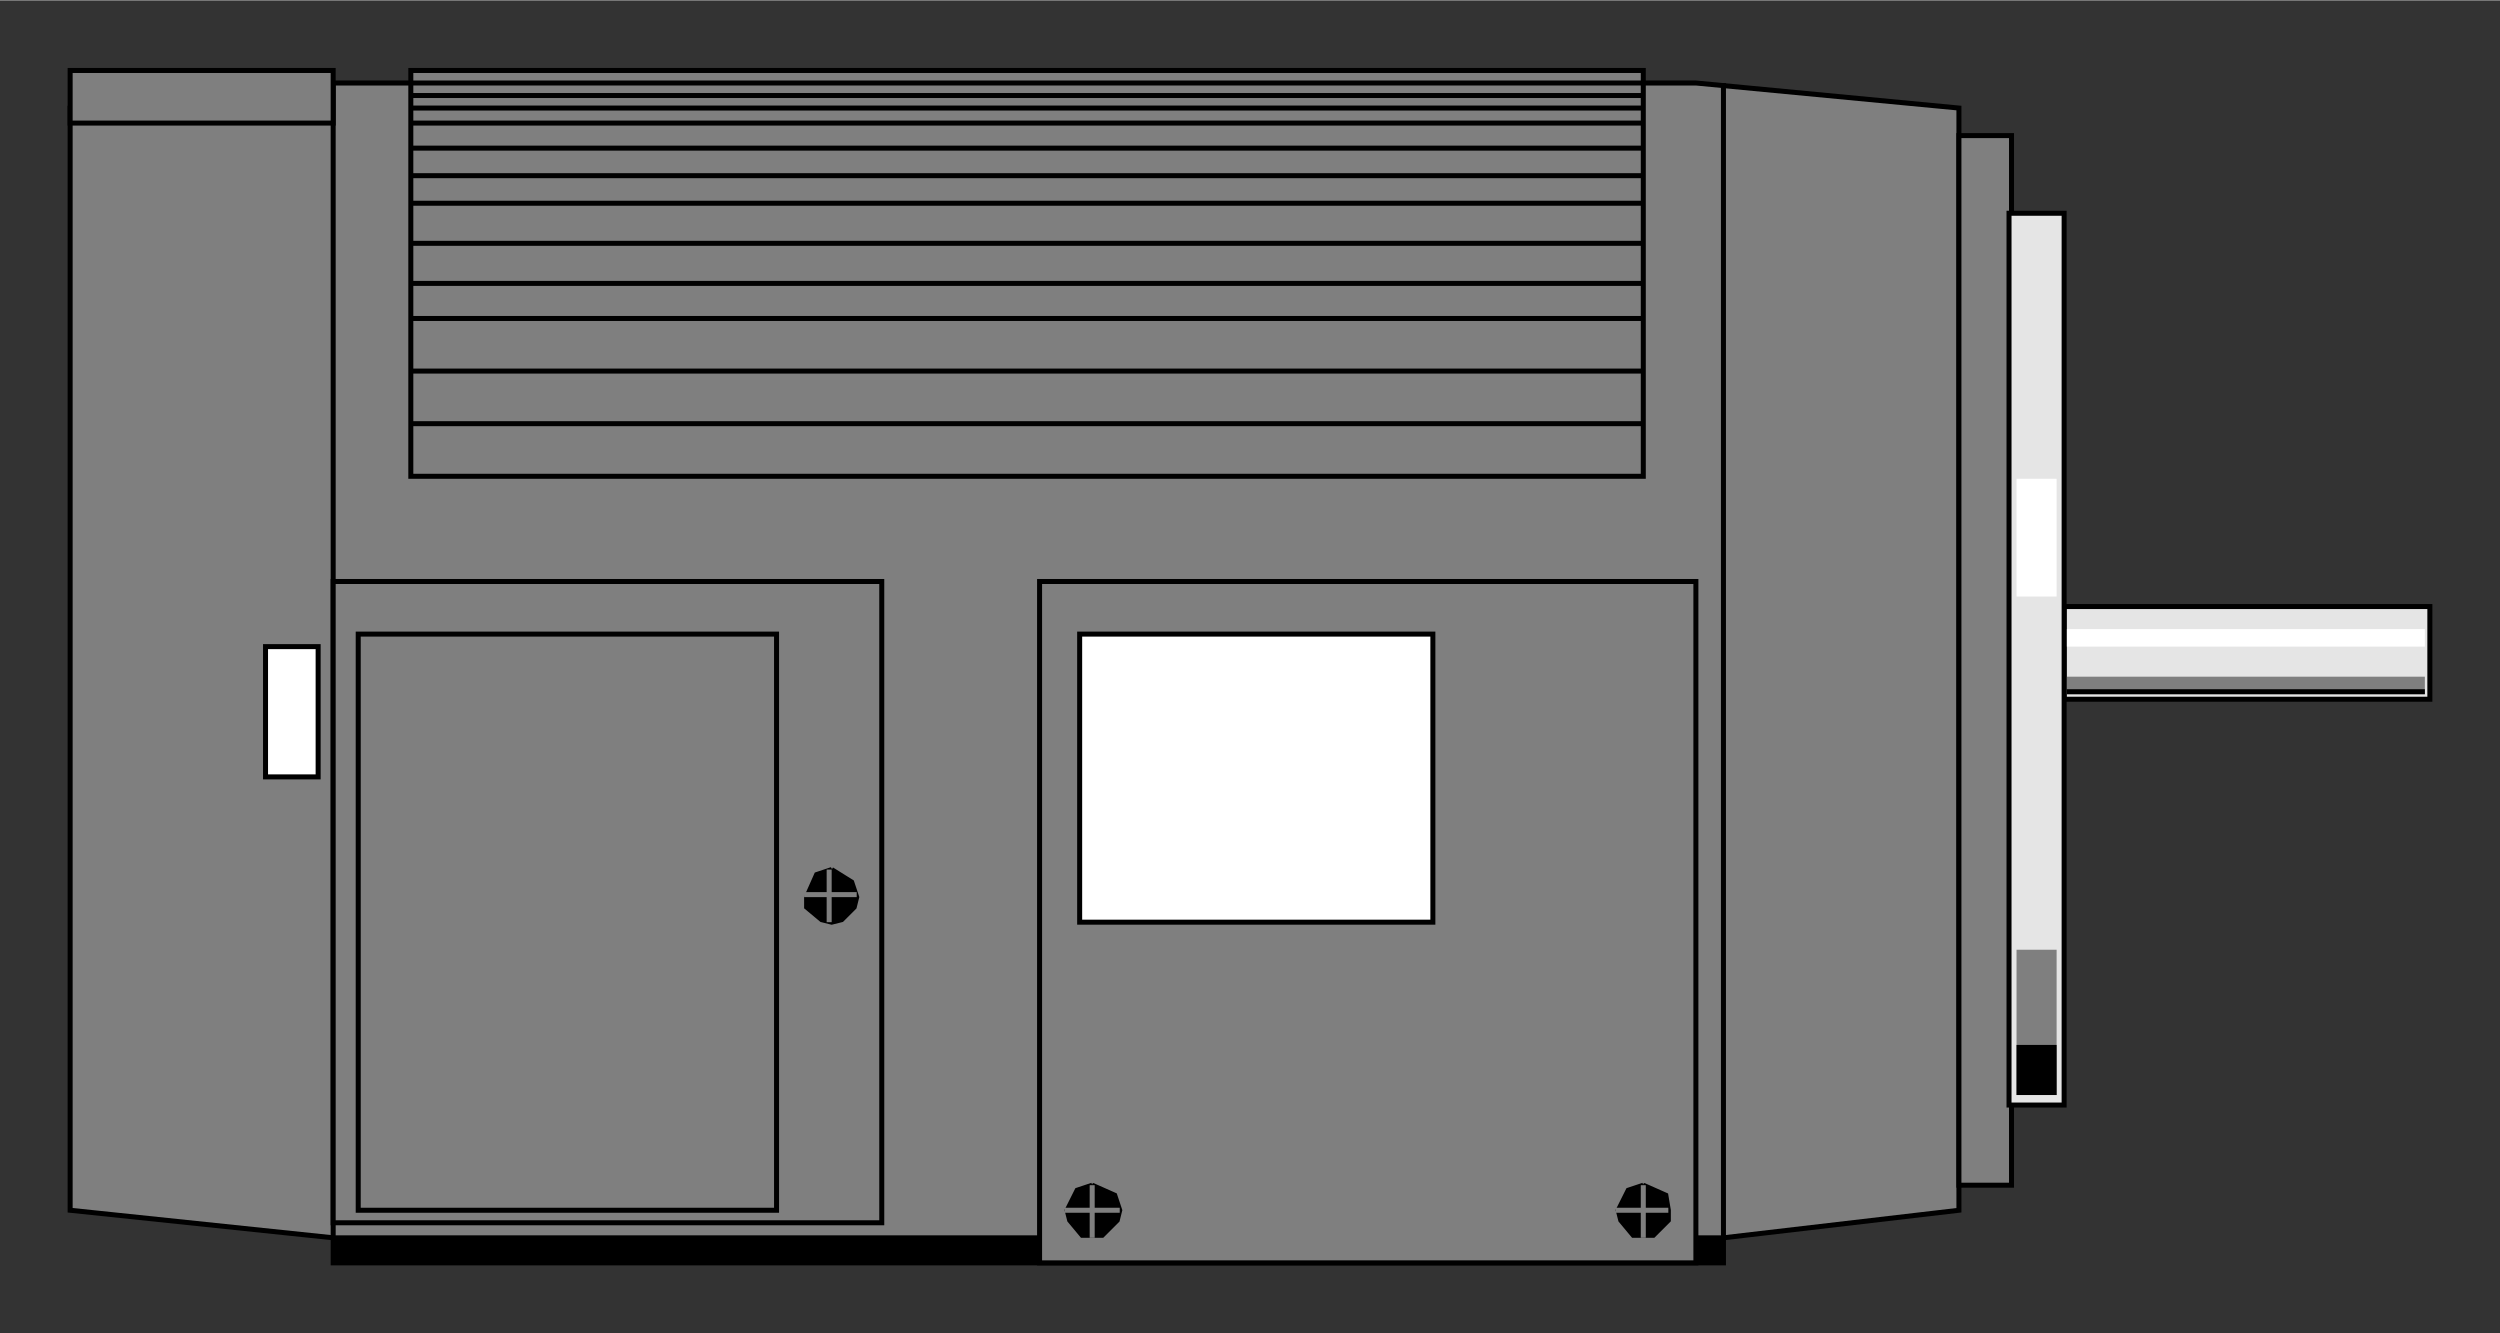 <?xml version="1.0" encoding="iso-8859-1"?>
<!DOCTYPE svg PUBLIC "-//W3C//DTD SVG 20000303 Stylable//EN"
"http://www.w3.org/TR/2000/03/WD-SVG-20000303/DTD/svg-20000303-stylable.dtd">

<svg xmlns:agg="http://www.example.com" xmlns="http://www.w3.org/2000/svg" width="2.01in" height="1.072in" viewBox="0 0 998 532">

<rect x="0" y="0" width="998" height="532" fill="#333333" stroke="none"/>

<path style="fill:#000;stroke:#000;stroke-width:2" d="M133,504 l555,0 0,-10 -555,0 0,10z" />
<path style="fill:#7f7f7f;stroke:#000;stroke-width:2" d="M133,494 l-105,-11 0,-440 105,-10 544,0 105,10 0,440 -94,11 -555,0z" />
<path style="fill:#7f7f7f;stroke:#000;stroke-width:2" d="M415,232 l262,0 0,272 -262,0 0,-272z" />
<path style="fill:none;stroke:#000;stroke-width:2" d="M133,494 l0,-461" />
<path style="fill:none;stroke:#000;stroke-width:2" d="M688,494 l0,-461" />
<path style="fill:#7f7f7f;stroke:#000;stroke-width:2" d="M782,54 l21,0 0,419 -21,0 0,-419z" />
<path style="fill:#7f7f7f;stroke:#000;stroke-width:2" d="M164,28 l492,0 0,162 -492,0 0,-162z" />
<path style="fill:none;stroke:#000;stroke-width:2" d="M164,169 l492,0" />
<path style="fill:none;stroke:#000;stroke-width:2" d="M164,148 l492,0" />
<path style="fill:none;stroke:#000;stroke-width:2" d="M164,127 l492,0" />
<path style="fill:none;stroke:#000;stroke-width:2" d="M164,113 l492,0" />
<path style="fill:none;stroke:#000;stroke-width:2" d="M164,97 l492,0" />
<path style="fill:none;stroke:#000;stroke-width:2" d="M164,81 l492,0" />
<path style="fill:none;stroke:#000;stroke-width:2" d="M164,70 l492,0" />
<path style="fill:none;stroke:#000;stroke-width:2" d="M164,59 l492,0" />
<path style="fill:none;stroke:#000;stroke-width:2" d="M164,49 l492,0" />
<path style="fill:none;stroke:#000;stroke-width:2" d="M164,38 l492,0" />
<path style="fill:none;stroke:#000;stroke-width:2" d="M164,43 l492,0" />
<path style="fill:#fff;stroke:#000;stroke-width:2" d="M431,253 l141,0 0,115 -141,0 0,-115z" />
<path style="fill:#7f7f7f;stroke:#000;stroke-width:2" d="M133,232 l219,0 0,256 -219,0 0,-256z" />
<path style="fill:#7f7f7f;stroke:#000;stroke-width:2" d="M143,253 l167,0 0,230 -167,0 0,-230z" />
<path style="fill:#fff;stroke:#000;stroke-width:2" d="M106,258 l21,0 0,52 -21,0 0,-52z" />
<path style="fill:#7f7f7f;stroke:#000;stroke-width:2" d="M28,49 l105,0 0,-21 -105,0 0,21z" />
<path style="fill:none;stroke:#000;stroke-width:2" d="M164,33 l492,0" />
<path style="fill:#e5e5e5;stroke:#000;stroke-width:2" d="M824,242 l146,0 0,37 -146,0 0,-37z" />
<path style="fill:#7f7f7f" d="M825,270 l143,0 0,7 -143,0 0,-7z" />
<path style="fill:#fff" d="M825,251 l143,0 0,7 -143,0 0,-7z" />
<path style="fill:#e5e5e5;stroke:#000;stroke-width:2" d="M802,85 l22,0 0,356 -22,0 0,-356z" />
<path style="fill:#7f7f7f" d="M805,379 l16,0 0,58 -16,0 0,-58z" />
<path style="fill:#fff" d="M805,191 l16,0 0,47 -16,0 0,-47z" />
<path style="fill:#000" d="M805,417 l16,0 0,20 -16,0 0,-20z" />
<path style="fill:#000" d="M825,275 l143,0 0,2 -143,0 0,-2z" />
<path style="fill:#000;stroke:#000;stroke-width:2" d="M332,347 l8,5 2,6 -1,4 -5,5 -4,1 -4,-1 -6,-5 0,-4 4,-9 6,-2z" />
<path style="fill:none;stroke:#7f7f7f;stroke-width:2" d="M321,357 l21,0" />
<path style="fill:none;stroke:#7f7f7f;stroke-width:2" d="M331,368 l0,-21" />
<path style="fill:#000;stroke:#000;stroke-width:2" d="M436,473 l9,4 2,6 -1,4 -6,6 -4,0 -4,0 -5,-6 -1,-4 4,-8 6,-2z" />
<path style="fill:none;stroke:#7f7f7f;stroke-width:2" d="M425,483 l22,0" />
<path style="fill:none;stroke:#7f7f7f;stroke-width:2" d="M436,494 l0,-21" />
<path style="fill:#000;stroke:#000;stroke-width:2" d="M656,473 l9,4 1,6 0,4 -6,6 -4,0 -4,0 -5,-6 -1,-4 4,-8 6,-2z" />
<path style="fill:none;stroke:#7f7f7f;stroke-width:2" d="M645,483 l21,0" />
<path style="fill:none;stroke:#7f7f7f;stroke-width:2" d="M656,494 l0,-21" />

</svg>

